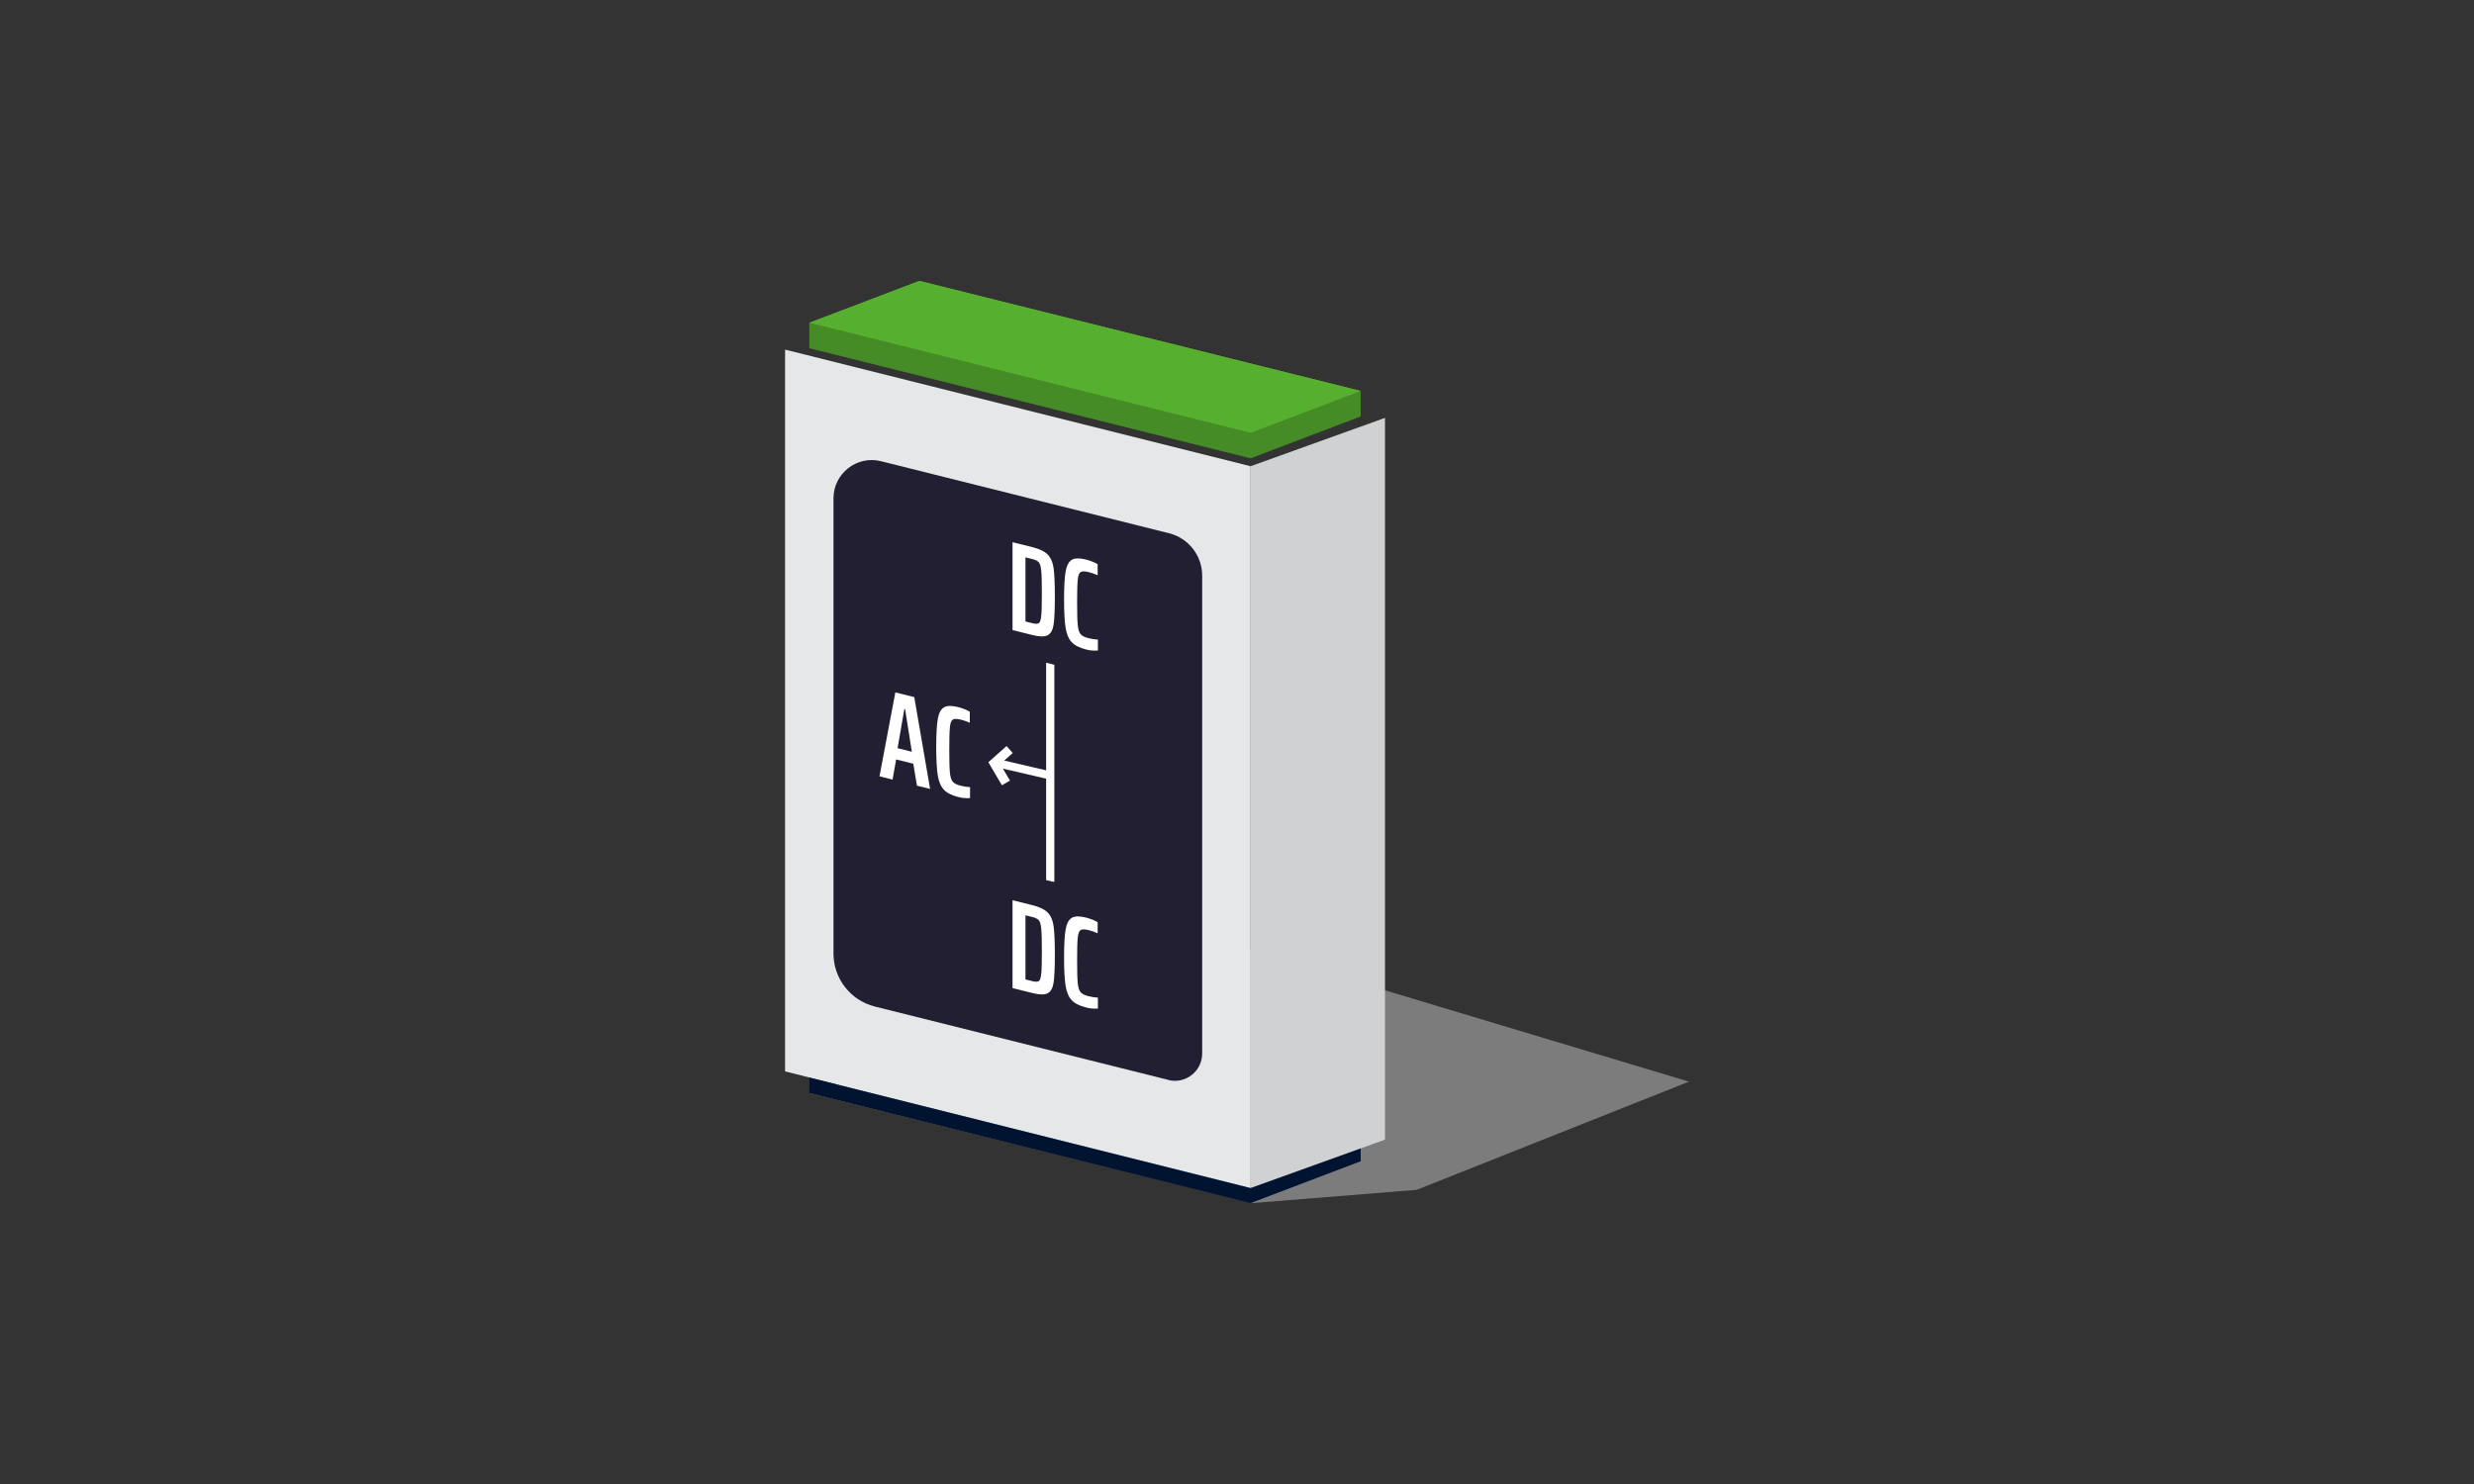 <?xml version="1.0" encoding="UTF-8"?>
<svg id="Laag_1" data-name="Laag 1" xmlns="http://www.w3.org/2000/svg" viewBox="0 0 400 240">
  <rect x="0" y="0" width="400" height="240" fill="#333333" stroke="none"/>
  <defs>
    <style>
      .cls-1 {
        fill: #7c7c7c;
      }

      .cls-2 {
        fill: #56af2e;
      }

      .cls-3 {
        fill: #458c26;
      }

      .cls-4 {
        fill: #001330;
      }

      .cls-5 {
        fill: #fff;
      }

      .cls-6 {
        fill: #cfd1d2;
      }

      .cls-7 {
        fill: #231f32;
      }

      .cls-8 {
        fill: #e5e7e8;
      }
    </style>
  </defs>
  <polygon class="cls-1" points="273.07 174.93 229.04 192.43 202.43 194.57 130.86 176.77 200.03 152.97 273.07 174.93"/>
  <g>
    <g>
      <polygon class="cls-8" points="202.2 192.13 126.93 173.27 126.93 56.54 202.2 75.4 202.2 192.13"/>
      <polygon class="cls-6" points="202.2 192.13 223.93 184.31 223.93 67.58 202.2 75.4 202.2 192.13"/>
    </g>
    <g>
      <polygon class="cls-3" points="202.2 70 130.86 52.2 130.86 56.32 202.2 74.12 220 67.35 220 63.23 202.2 70"/>
      <polygon class="cls-2" points="220 63.23 148.65 45.43 130.86 52.2 202.2 70 220 63.23"/>
    </g>
  </g>
  <polygon class="cls-4" points="202.2 192.15 130.86 174.28 130.86 176.77 202.2 194.57 220 187.8 220 185.74 202.2 192.15"/>
  <polygon class="cls-2" points="220 63.23 148.65 45.43 130.86 52.2 202.2 70 220 63.23"/>
  <path class="cls-7" d="M188.88,174.64l-47.44-11.86c-3.93-.99-6.68-4.52-6.68-8.57v-73.62c0-4.03,3.79-6.98,7.69-6l46.57,11.65c3.14.79,5.35,3.62,5.35,6.86v77.27c0,2.88-2.7,4.99-5.49,4.29Z"/>
  <path class="cls-5" d="M148.26,127.07l-.6-3.56-2.77-.69-.58,3.26-2.11-.53,2.56-13.57,3.06.76,2.56,14.85-2.13-.53ZM146.34,114.69l-.12-.03-1.1,6.34,2.31.58-1.09-6.88Z"/>
  <path class="cls-5" d="M155.95,129.07c-.36-.03-.7-.09-1.01-.17-1.07-.27-1.86-.67-2.34-1.19-.49-.53-.82-1.3-.98-2.32-.17-1.02-.25-2.57-.25-4.65s.09-3.55.26-4.5c.17-.95.51-1.56,1-1.85s1.27-.29,2.31-.03c.34.09.69.2,1.04.34s.62.28.82.41v1.78c-.52-.23-1.01-.4-1.47-.51-.62-.15-1.05-.15-1.29,0-.24.16-.4.58-.46,1.25-.07.67-.1,1.88-.1,3.63s.03,2.98.1,3.68c.07.71.22,1.2.46,1.48.24.28.67.5,1.29.65.52.13,1.03.21,1.51.23v1.76c-.23.04-.53.04-.89,0Z"/>
  <path class="cls-5" d="M163.71,87.69l3.18.79c1.17.29,2.01.7,2.51,1.21.5.52.82,1.25.95,2.2.13.95.2,2.48.2,4.6s-.07,3.62-.2,4.51c-.13.88-.45,1.46-.95,1.73-.5.27-1.34.26-2.51-.04l-3.18-.79v-14.21ZM166.89,100.78c.51.13.86.13,1.06,0,.2-.12.33-.52.4-1.18.07-.66.1-1.87.1-3.62s-.03-2.97-.1-3.67c-.07-.7-.2-1.16-.4-1.38-.2-.22-.55-.4-1.06-.52l-1.09-.27v10.37l1.09.27Z"/>
  <path class="cls-5" d="M176.62,105.21c-.36-.03-.7-.09-1.01-.17-1.07-.27-1.86-.67-2.34-1.19-.49-.53-.82-1.3-.98-2.32-.17-1.02-.25-2.57-.25-4.65s.09-3.55.26-4.5c.17-.95.51-1.56,1-1.85s1.27-.29,2.31-.03c.34.09.69.2,1.04.34s.62.28.82.41v1.78c-.52-.23-1.01-.4-1.47-.51-.62-.15-1.05-.15-1.29,0-.24.16-.4.58-.46,1.25-.07.67-.1,1.88-.1,3.63s.03,2.98.1,3.68c.07.71.22,1.2.46,1.48.24.28.67.5,1.29.65.52.13,1.03.21,1.51.23v1.76c-.23.04-.53.04-.89,0Z"/>
  <path class="cls-5" d="M163.71,145.59l3.18.79c1.17.29,2.01.7,2.51,1.21.5.52.82,1.25.95,2.2.13.95.2,2.48.2,4.6s-.07,3.62-.2,4.51c-.13.88-.45,1.46-.95,1.73-.5.27-1.34.26-2.51-.04l-3.18-.79v-14.21ZM166.89,158.67c.51.13.86.13,1.06,0,.2-.12.33-.52.4-1.18.07-.66.1-1.87.1-3.62s-.03-2.97-.1-3.67c-.07-.7-.2-1.16-.4-1.38-.2-.22-.55-.4-1.06-.52l-1.09-.27v10.37l1.09.27Z"/>
  <path class="cls-5" d="M176.62,163.11c-.36-.03-.7-.09-1.01-.17-1.07-.27-1.86-.67-2.34-1.19-.49-.53-.82-1.3-.98-2.32-.17-1.02-.25-2.57-.25-4.65s.09-3.55.26-4.5c.17-.95.51-1.56,1-1.85s1.27-.29,2.31-.03c.34.09.69.2,1.04.34s.62.28.82.41v1.78c-.52-.23-1.01-.4-1.47-.51-.62-.15-1.05-.15-1.29,0-.24.16-.4.58-.46,1.25-.07.67-.1,1.88-.1,3.63s.03,2.98.1,3.68c.07.71.22,1.2.46,1.48.24.28.67.5,1.29.65.52.13,1.03.21,1.51.23v1.76c-.23.04-.53.04-.89,0Z"/>
  <polygon class="cls-5" points="169.14 107.18 169.14 124.58 161.48 122.8 161.48 124.15 169.14 125.93 169.14 142.33 170.22 142.6 170.47 142.6 170.47 107.51 169.14 107.18"/>
  <polygon class="cls-5" points="161.99 127 159.8 123.27 162.74 120.66 163.74 121.78 161.72 123.57 163.29 126.24 161.99 127"/>
</svg>